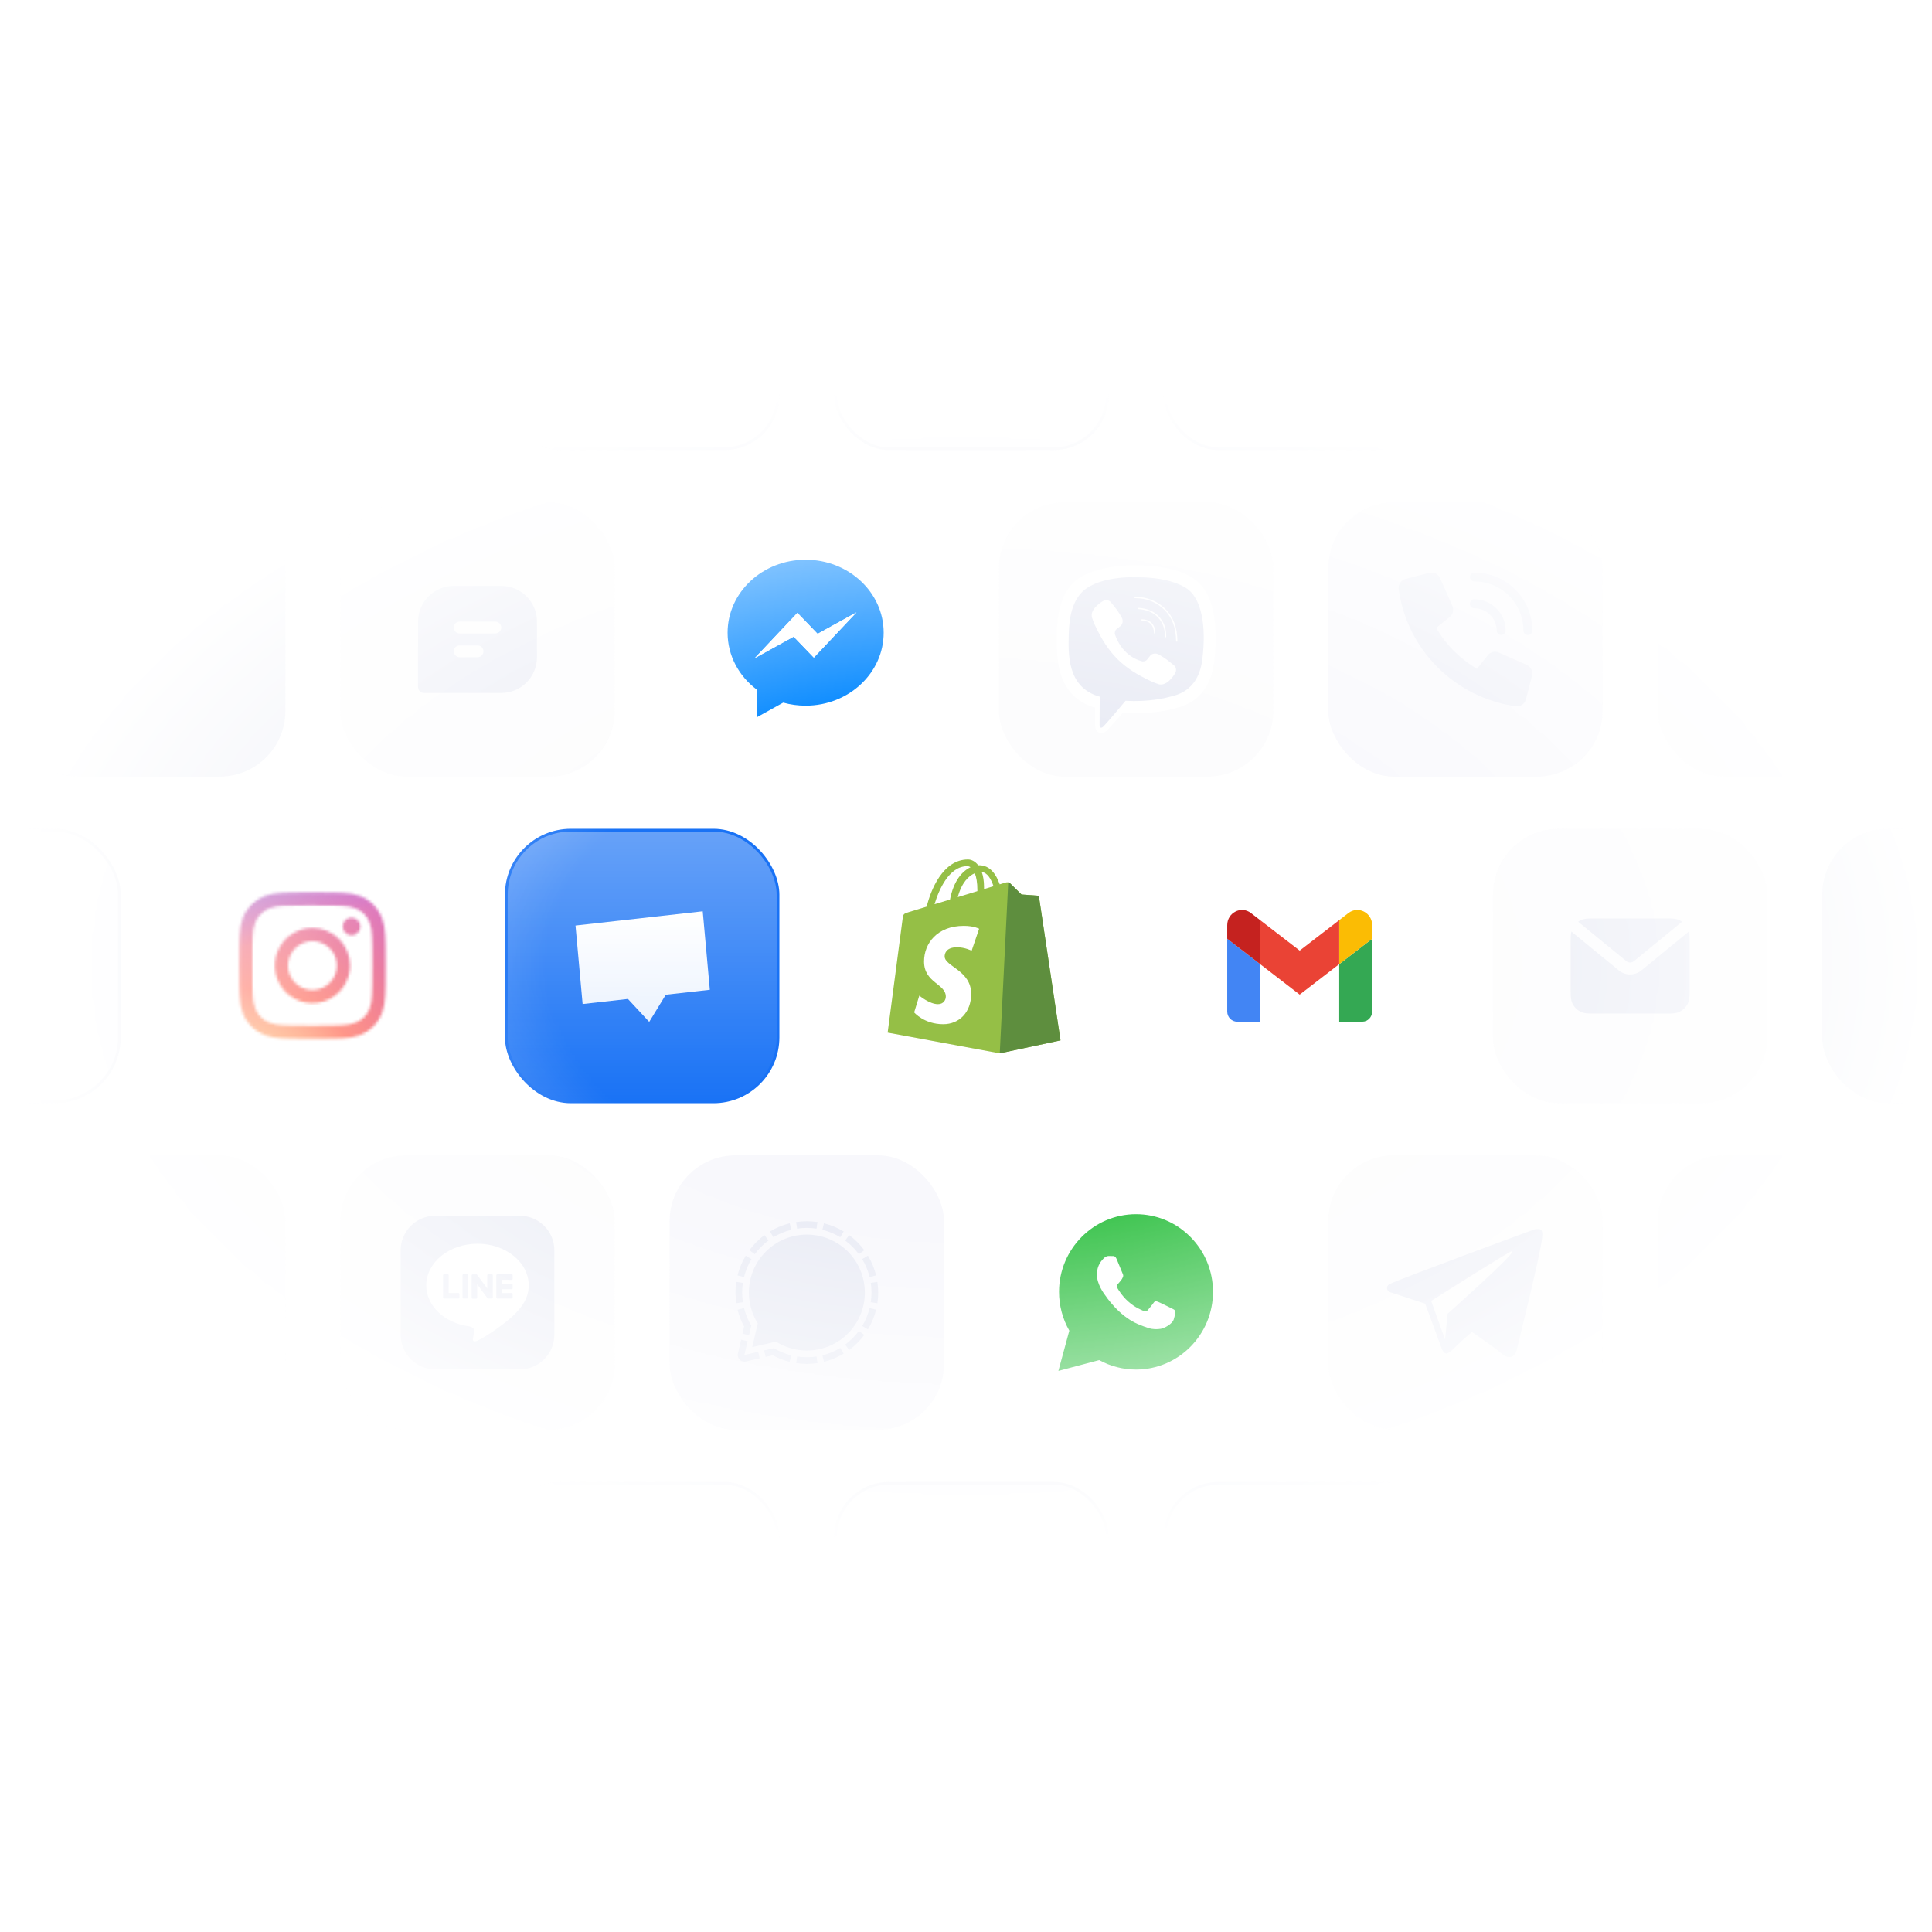 <svg width="704" height="704" viewBox="0 0 704 704" fill="none" xmlns="http://www.w3.org/2000/svg"><mask id="mask0_4_6" style="mask-type:alpha" maskUnits="userSpaceOnUse" x="0" y="0" width="704" height="704"><circle cx="352" cy="352" r="352" fill="url(#paint0_radial_4_6)"/></mask><g mask="url(#mask0_4_6)"><rect x="-55.5" y="64.5" width="99" height="99" rx="19.5" fill="#FCFCFD" stroke="#EAECF5"/><rect x="64.5" y="64.5" width="99" height="99" rx="19.5" fill="#FCFCFD" stroke="#EAECF5"/><rect x="184.5" y="64.5" width="99" height="99" rx="19.5" fill="#FCFCFD" stroke="#EAECF5"/><rect x="304.5" y="64.5" width="99" height="99" rx="19.5" fill="#FCFCFD" stroke="#EAECF5"/><rect x="424.5" y="64.5" width="99" height="99" rx="19.5" fill="#FCFCFD" stroke="#EAECF5"/><rect x="544.5" y="64.5" width="99" height="99" rx="19.5" fill="#FCFCFD" stroke="#EAECF5"/><rect x="664.5" y="64.5" width="99" height="99" rx="19.5" fill="#FCFCFD" stroke="#EAECF5"/><rect x="4.5" y="183.5" width="99" height="99" rx="23.5" fill="#EAECF5" stroke="#EAECF5"/><g filter="url(#filter0_d_4_6)"><rect x="124" y="183" width="100" height="100" rx="24" fill="#FCFCFD"/></g><path fill-rule="evenodd" clip-rule="evenodd" d="M152.333 226.5C152.333 219.32 158.154 213.5 165.333 213.5H182.667C189.846 213.5 195.667 219.32 195.667 226.5V239.5C195.667 246.68 189.846 252.5 182.667 252.5H154.5C153.303 252.5 152.333 251.53 152.333 250.333V226.5ZM167.5 226.5C166.303 226.5 165.333 227.47 165.333 228.667C165.333 229.863 166.303 230.833 167.5 230.833H180.5C181.697 230.833 182.667 229.863 182.667 228.667C182.667 227.47 181.697 226.5 180.5 226.5H167.5ZM167.5 235.167C166.303 235.167 165.333 236.137 165.333 237.333C165.333 238.53 166.303 239.5 167.5 239.5H174C175.197 239.5 176.167 238.53 176.167 237.333C176.167 236.137 175.197 235.167 174 235.167H167.5Z" fill="#EAECF5"/><g filter="url(#filter1_ddddd_4_6)"><rect x="244" y="183" width="100" height="100" rx="24" fill="white"/></g><path d="M293.564 203.955C277.859 203.955 265.127 215.861 265.127 230.546C265.127 238.901 269.248 246.355 275.691 251.23L275.691 261.407L285.396 256.025C287.982 256.749 290.724 257.138 293.564 257.138C309.268 257.138 322 245.232 322 230.546C322 215.86 309.268 203.955 293.564 203.955ZM296.558 239.614L289.203 231.973L275.04 239.807L290.569 223.327L297.924 230.969L312.088 223.136L296.558 239.614Z" fill="#0086FF"/><path d="M296.558 239.614L289.203 231.973L275.04 239.807L290.569 223.327L297.924 230.969L312.088 223.136L296.558 239.614Z" fill="white"/><g filter="url(#filter2_d_4_6)"><rect x="364" y="183" width="100" height="100" rx="24" fill="#FCFCFD"/></g><path d="M436.457 211.962C434.938 210.56 428.8 206.104 415.128 206.044C415.128 206.044 399.005 205.072 391.145 212.281C386.77 216.657 385.231 223.06 385.068 230.999C384.906 238.937 384.696 253.815 399.037 257.849H399.05L399.041 264.004C399.041 264.004 398.95 266.496 400.59 267.004C402.575 267.621 403.74 265.727 405.635 263.685C406.675 262.564 408.112 260.918 409.194 259.659C419.002 260.485 426.545 258.598 427.402 258.319C429.382 257.677 440.588 256.242 442.41 241.365C444.292 226.032 441.501 216.333 436.457 211.962Z" fill="white"/><path d="M433.263 215.058C431.979 213.891 426.436 210.409 414.871 210.358C414.871 210.358 401.176 209.458 394.528 215.48C390.828 219.133 389.581 224.566 389.445 231.196C389.308 237.825 388.6 250.49 400.726 253.859C400.726 253.859 400.679 263.262 400.673 264.088C400.673 264.666 400.765 265.062 401.095 265.143C401.333 265.201 401.689 265.078 401.991 264.776C403.93 262.829 410.138 255.34 410.138 255.34C418.467 255.884 425.094 254.239 425.807 254.006C427.487 253.466 436.576 252.685 438.114 240.261C439.704 227.453 437.53 218.711 433.263 215.058Z" fill="#EAECF5"/><path d="M420.756 230.653C420.606 227.62 419.066 226.028 416.135 225.875" stroke="white" stroke-width="0.481" stroke-linecap="round" stroke-linejoin="round"/><path d="M424.714 231.982C424.775 229.157 423.938 226.797 422.203 224.901C420.461 222.999 418.048 221.951 414.953 221.725" stroke="white" stroke-width="0.481" stroke-linecap="round" stroke-linejoin="round"/><path d="M428.79 233.569C428.752 228.667 427.288 224.806 424.395 221.987C421.503 219.167 417.906 217.742 413.604 217.712" stroke="white" stroke-width="0.481" stroke-linecap="round" stroke-linejoin="round"/><path d="M416.287 241.009C416.287 241.009 417.374 241.101 417.959 240.38L419.1 238.944C419.65 238.232 420.978 237.778 422.279 238.503C423.254 239.059 424.2 239.663 425.114 240.314C425.977 240.948 427.745 242.423 427.75 242.423C428.592 243.134 428.787 244.178 428.213 245.279C428.213 245.285 428.209 245.296 428.209 245.302C427.577 246.396 426.776 247.383 425.834 248.226C425.823 248.231 425.823 248.237 425.813 248.242C424.995 248.926 424.191 249.314 423.402 249.408C423.285 249.428 423.167 249.436 423.049 249.43C422.701 249.433 422.355 249.38 422.024 249.272L421.998 249.235C420.782 248.892 418.751 248.033 415.37 246.167C413.413 245.1 411.549 243.87 409.8 242.488C408.923 241.796 408.087 241.055 407.295 240.267L407.211 240.182L407.126 240.098L407.042 240.014C407.014 239.986 406.986 239.958 406.958 239.929C406.17 239.138 405.428 238.301 404.736 237.424C403.355 235.675 402.124 233.812 401.057 231.856C399.192 228.473 398.333 226.444 397.99 225.226L397.952 225.201C397.845 224.869 397.792 224.523 397.796 224.175C397.789 224.057 397.796 223.939 397.817 223.823C397.915 223.035 398.304 222.23 398.984 221.41C398.99 221.4 398.995 221.4 399.001 221.389C399.843 220.447 400.83 219.646 401.925 219.015C401.93 219.015 401.941 219.009 401.948 219.009C403.048 218.436 404.092 218.63 404.802 219.468C404.808 219.473 406.28 221.241 406.912 222.104C407.562 223.019 408.167 223.966 408.722 224.942C409.447 226.242 408.993 227.572 408.281 228.121L406.846 229.262C406.121 229.847 406.217 230.934 406.217 230.934C406.217 230.934 408.343 238.981 416.287 241.009Z" fill="white"/><g filter="url(#filter3_d_4_6)"><rect x="484" y="183" width="100" height="100" rx="24" fill="#F8F8FC"/></g><path d="M556.749 231.375C556.318 231.375 555.905 231.204 555.6 230.899C555.295 230.595 555.124 230.181 555.124 229.75C555.118 225.011 553.233 220.468 549.882 217.117C546.531 213.766 541.988 211.881 537.249 211.875C536.818 211.875 536.405 211.704 536.1 211.399C535.795 211.095 535.624 210.681 535.624 210.25C535.624 209.819 535.795 209.406 536.1 209.101C536.405 208.796 536.818 208.625 537.249 208.625C542.85 208.632 548.219 210.859 552.179 214.82C556.14 218.78 558.367 224.15 558.374 229.75C558.374 230.181 558.203 230.595 557.898 230.899C557.593 231.204 557.18 231.375 556.749 231.375Z" fill="#EAECF5"/><path d="M546.999 231.375C546.568 231.375 546.155 231.204 545.85 230.9C545.545 230.595 545.374 230.181 545.374 229.75C545.371 227.596 544.514 225.531 542.991 224.008C541.468 222.485 539.403 221.628 537.249 221.625C536.818 221.625 536.405 221.454 536.1 221.15C535.795 220.845 535.624 220.431 535.624 220C535.624 219.57 535.795 219.156 536.1 218.851C536.405 218.547 536.818 218.375 537.249 218.375C540.265 218.379 543.156 219.578 545.288 221.711C547.421 223.843 548.62 226.735 548.624 229.75C548.624 230.181 548.453 230.595 548.148 230.9C547.843 231.204 547.43 231.375 546.999 231.375Z" fill="#EAECF5"/><path d="M542.17 238.733L538.197 243.701C532.044 240.084 526.916 234.956 523.299 228.803L528.266 224.829C528.848 224.363 529.259 223.718 529.436 222.993C529.612 222.269 529.544 221.507 529.241 220.825L524.714 210.632C524.39 209.9 523.816 209.308 523.096 208.96C522.375 208.612 521.554 208.532 520.78 208.734L512.168 210.97C511.362 211.178 510.662 211.675 510.199 212.366C509.736 213.058 509.543 213.895 509.657 214.719C511.169 225.488 516.147 235.473 523.837 243.163C531.527 250.853 541.511 255.83 552.281 257.342C553.104 257.456 553.94 257.264 554.631 256.802C555.321 256.34 555.819 255.641 556.028 254.837L558.264 246.224C558.464 245.451 558.384 244.631 558.037 243.911C557.689 243.191 557.098 242.618 556.368 242.293L546.174 237.761C545.493 237.458 544.731 237.389 544.006 237.565C543.282 237.741 542.636 238.152 542.17 238.733V238.733Z" fill="#EAECF5"/><g filter="url(#filter4_d_4_6)"><rect x="604" y="183" width="100" height="100" rx="24" fill="#FCFCFD"/></g><rect x="-55.5" y="302.5" width="99" height="99" rx="23.5" fill="#FCFCFD" stroke="#EAECF5"/><g filter="url(#filter5_ddddd_4_6)"><rect x="64" y="302" width="100" height="100" rx="24" fill="white"/></g><mask id="mask1_4_6" style="mask-type:alpha" maskUnits="userSpaceOnUse" x="87" y="325" width="54" height="54"><path d="M113.843 325.143C106.593 325.143 105.684 325.174 102.836 325.303C100.621 325.347 98.43 325.766 96.356 326.543C94.582 327.229 92.971 328.277 91.626 329.621C90.281 330.965 89.232 332.575 88.546 334.348C87.767 336.422 87.347 338.613 87.305 340.828C87.177 343.674 87.144 344.585 87.144 351.842C87.144 359.1 87.177 359.998 87.306 362.845C87.351 365.058 87.77 367.249 88.546 369.322C89.231 371.095 90.279 372.704 91.623 374.049C92.966 375.393 94.575 376.442 96.348 377.129C98.423 377.904 100.614 378.323 102.829 378.368C105.677 378.497 106.586 378.53 113.835 378.53C121.084 378.53 121.993 378.497 124.841 378.368C127.056 378.323 129.248 377.904 131.323 377.129C133.096 376.441 134.706 375.392 136.05 374.048C137.395 372.703 138.444 371.093 139.13 369.321C139.903 367.245 140.323 365.055 140.372 362.841C140.499 359.995 140.532 359.088 140.532 351.839C140.532 344.59 140.499 343.679 140.372 340.833C140.323 338.619 139.903 336.43 139.13 334.355C138.445 332.582 137.396 330.972 136.051 329.627C134.706 328.283 133.095 327.234 131.322 326.549C129.246 325.772 127.053 325.353 124.837 325.308C121.989 325.179 121.082 325.148 113.83 325.148L113.843 325.143ZM111.448 329.961H113.843C120.972 329.961 121.817 329.985 124.631 330.115C126.323 330.135 128 330.446 129.588 331.034C130.739 331.478 131.784 332.158 132.657 333.03C133.529 333.903 134.209 334.948 134.653 336.098C135.242 337.685 135.553 339.361 135.573 341.053C135.7 343.867 135.73 344.712 135.73 351.835C135.73 358.959 135.7 359.804 135.573 362.617C135.553 364.309 135.242 365.985 134.653 367.572C134.209 368.722 133.528 369.767 132.656 370.639C131.784 371.511 130.739 372.191 129.588 372.635C128 373.224 126.324 373.535 124.631 373.554C121.817 373.682 120.972 373.709 113.843 373.709C106.715 373.709 105.869 373.682 103.056 373.554C101.363 373.534 99.686 373.222 98.099 372.634C96.948 372.19 95.902 371.51 95.029 370.638C94.157 369.766 93.476 368.721 93.031 367.57C92.442 365.984 92.131 364.308 92.112 362.616C91.983 359.802 91.957 358.957 91.957 351.828C91.957 344.7 91.983 343.86 92.112 341.046C92.132 339.354 92.443 337.678 93.031 336.092C93.475 334.94 94.156 333.894 95.028 333.022C95.901 332.149 96.947 331.469 98.099 331.025C99.686 330.435 101.363 330.123 103.056 330.104C105.518 329.992 106.474 329.96 111.448 329.954V329.961ZM128.093 334.393C127.459 334.393 126.84 334.581 126.313 334.933C125.786 335.285 125.375 335.785 125.133 336.37C124.89 336.956 124.827 337.6 124.951 338.221C125.074 338.843 125.38 339.413 125.828 339.861C126.276 340.309 126.847 340.614 127.469 340.737C128.091 340.861 128.735 340.797 129.321 340.554C129.906 340.312 130.406 339.901 130.758 339.374C131.11 338.847 131.298 338.228 131.298 337.594C131.298 337.174 131.215 336.757 131.054 336.369C130.893 335.98 130.656 335.627 130.359 335.33C130.061 335.033 129.708 334.797 129.319 334.636C128.931 334.475 128.514 334.393 128.093 334.393V334.393ZM113.843 338.126C111.131 338.124 108.478 338.926 106.222 340.431C103.965 341.936 102.206 344.076 101.167 346.58C100.127 349.084 99.855 351.841 100.383 354.5C100.911 357.16 102.216 359.603 104.134 361.52C106.051 363.438 108.495 364.745 111.155 365.274C113.815 365.804 116.573 365.532 119.079 364.495C121.586 363.458 123.728 361.701 125.235 359.446C126.742 357.192 127.546 354.541 127.546 351.83C127.545 348.197 126.102 344.713 123.532 342.143C120.963 339.574 117.478 338.129 113.843 338.126V338.126ZM113.843 342.945C115.604 342.945 117.326 343.467 118.79 344.446C120.254 345.424 121.394 346.815 122.067 348.441C122.741 350.068 122.916 351.857 122.571 353.584C122.227 355.31 121.377 356.895 120.131 358.139C118.885 359.382 117.298 360.229 115.57 360.57C113.843 360.912 112.052 360.734 110.426 360.059C108.8 359.384 107.411 358.241 106.434 356.776C105.457 355.312 104.937 353.59 104.94 351.83C104.94 350.662 105.17 349.505 105.618 348.426C106.066 347.346 106.722 346.366 107.548 345.54C108.375 344.714 109.357 344.059 110.437 343.612C111.517 343.165 112.674 342.936 113.843 342.936V342.945Z" fill="white"/></mask><g mask="url(#mask1_4_6)"><path d="M114.084 302.142C93.237 302.142 87.138 302.163 85.953 302.261C82.538 302.398 79.187 303.241 76.114 304.736C73.964 305.781 72.021 307.204 70.376 308.938C67.194 312.261 65.165 316.52 64.591 321.084C64.253 323.422 64.155 323.897 64.134 335.827C64.134 339.805 64.134 345.039 64.134 352.058C64.134 372.893 64.158 378.988 64.258 380.17C64.399 383.513 65.207 386.793 66.635 389.819C67.969 392.551 69.878 394.961 72.232 396.884C74.585 398.807 77.328 400.198 80.27 400.96C82.648 401.526 85.077 401.845 87.52 401.911C88.757 401.965 101.362 402.003 113.974 402.003C126.586 402.003 139.199 401.989 140.404 401.927C142.937 401.879 145.456 401.549 147.916 400.943C150.864 400.187 153.612 398.796 155.967 396.868C158.322 394.939 160.228 392.52 161.551 389.779C162.957 386.813 163.757 383.596 163.905 380.317C163.971 379.456 164 365.736 164 352.035C164 338.333 163.969 324.637 163.902 323.776C163.759 320.46 162.942 317.209 161.501 314.219C160.447 312.02 158.996 310.035 157.221 308.363C153.888 305.19 149.628 303.167 145.063 302.591C142.73 302.254 142.266 302.154 130.32 302.133L114.084 302.142Z" fill="url(#paint1_radial_4_6)"/><path d="M114.084 302.142C93.237 302.142 87.138 302.163 85.953 302.261C82.538 302.398 79.187 303.241 76.114 304.736C73.964 305.781 72.021 307.204 70.376 308.938C67.194 312.261 65.165 316.52 64.591 321.084C64.253 323.422 64.155 323.897 64.134 335.827C64.134 339.805 64.134 345.039 64.134 352.058C64.134 372.893 64.158 378.988 64.258 380.17C64.399 383.513 65.207 386.793 66.635 389.819C67.969 392.551 69.878 394.961 72.232 396.884C74.585 398.807 77.328 400.198 80.27 400.96C82.648 401.526 85.077 401.845 87.52 401.911C88.757 401.965 101.362 402.003 113.974 402.003C126.586 402.003 139.199 401.989 140.404 401.927C142.937 401.879 145.456 401.549 147.916 400.943C150.864 400.187 153.612 398.796 155.967 396.868C158.322 394.939 160.228 392.52 161.551 389.779C162.957 386.813 163.757 383.596 163.905 380.317C163.971 379.456 164 365.736 164 352.035C164 338.333 163.969 324.637 163.902 323.776C163.759 320.46 162.942 317.209 161.501 314.219C160.447 312.02 158.996 310.035 157.221 308.363C153.888 305.19 149.628 303.167 145.063 302.591C142.73 302.254 142.266 302.154 130.32 302.133L114.084 302.142Z" fill="url(#paint2_radial_4_6)"/></g><rect x="184.5" y="302.5" width="99" height="99" rx="23.5" fill="#1972F5"/><rect x="184.5" y="302.5" width="99" height="99" rx="23.5" fill="url(#paint3_linear_4_6)" fill-opacity="0.34"/><rect x="184.5" y="302.5" width="99" height="99" rx="23.5" stroke="#1972F5"/><path fill-rule="evenodd" clip-rule="evenodd" d="M228.813 364.005L212.299 365.854L209.71 337.259L256.068 332.069L258.657 360.664L242.614 362.46L236.568 372.358L228.813 364.005Z" fill="url(#paint4_linear_4_6)"/><g filter="url(#filter6_ddddd_4_6)"><rect x="304" y="302" width="100" height="100" rx="24" fill="white"/></g><path d="M378.616 326.942C378.566 326.587 378.251 326.391 377.99 326.369C377.73 326.348 372.224 325.945 372.224 325.945C372.224 325.945 368.401 322.202 367.981 321.788C367.561 321.374 366.741 321.5 366.423 321.592C366.376 321.606 365.587 321.846 364.283 322.244C363.006 318.619 360.751 315.289 356.786 315.289C356.676 315.289 356.564 315.293 356.451 315.299C355.323 313.828 353.926 313.189 352.719 313.189C343.481 313.189 339.068 324.577 337.684 330.364C334.094 331.461 331.544 332.241 331.219 332.342C329.215 332.962 329.152 333.024 328.888 334.886C328.69 336.295 323.448 376.276 323.448 376.276L364.3 383.824L386.435 379.102C386.435 379.102 378.664 327.297 378.616 326.942ZM362.025 322.932L358.568 323.987C358.569 323.747 358.571 323.511 358.571 323.252C358.571 321 358.254 319.186 357.745 317.748C359.788 318.001 361.149 320.294 362.025 322.932ZM355.21 318.195C355.778 319.599 356.148 321.613 356.148 324.332C356.148 324.471 356.146 324.598 356.145 324.726C353.897 325.413 351.454 326.159 349.006 326.907C350.381 321.675 352.957 319.148 355.21 318.195ZM352.465 315.633C352.864 315.633 353.266 315.766 353.65 316.027C350.69 317.401 347.516 320.861 346.176 327.771L340.533 329.494C342.103 324.224 345.83 315.633 352.465 315.633Z" fill="#95BF46"/><path d="M377.99 326.369C377.73 326.348 372.224 325.945 372.224 325.945C372.224 325.945 368.401 322.202 367.981 321.788C367.824 321.634 367.612 321.555 367.391 321.521L364.302 383.824L386.435 379.102C386.435 379.102 378.664 327.297 378.616 326.942C378.566 326.587 378.251 326.391 377.99 326.369Z" fill="#5E8E3E"/><path d="M356.786 338.43L354.056 346.436C354.056 346.436 351.665 345.177 348.734 345.177C344.436 345.177 344.22 347.837 344.22 348.507C344.22 352.163 353.886 353.564 353.886 362.129C353.886 368.868 349.552 373.207 343.708 373.207C336.696 373.207 333.109 368.903 333.109 368.903L334.987 362.785C334.987 362.785 338.673 365.906 341.784 365.906C343.816 365.906 344.643 364.328 344.643 363.175C344.643 358.405 336.713 358.193 336.713 350.355C336.713 343.759 341.515 337.375 351.206 337.375C354.941 337.375 356.786 338.43 356.786 338.43Z" fill="white"/><g filter="url(#filter7_ddddd_4_6)"><rect x="424" y="302" width="100" height="100" rx="24" fill="white"/></g><path d="M450.786 372.288H459.188V351.324L447.185 342.075V368.589C447.185 370.636 448.799 372.288 450.786 372.288Z" fill="#4285F4"/><path d="M487.996 372.288H496.399C498.392 372.288 500 370.629 500 368.589V342.075L487.996 351.324" fill="#34A853"/><path d="M487.996 335.292V351.323L500 342.074V337.142C500 332.567 494.917 329.959 491.357 332.702" fill="#FBBC04"/><path d="M459.187 351.322V335.291L473.591 346.39L487.995 335.291V351.322L473.591 362.421" fill="#EA4335"/><path d="M447.185 337.142V342.074L459.188 351.323V335.292L455.827 332.702C452.262 329.959 447.185 332.567 447.185 337.142Z" fill="#C5221F"/><g filter="url(#filter8_d_4_6)"><rect x="544" y="302" width="100" height="100" rx="24" fill="#FCFCFD"/></g><path d="M572.594 339.452C572.492 339.879 572.435 340.311 572.4 340.744C572.333 341.556 572.333 342.541 572.333 343.683V360.317C572.333 361.459 572.333 362.444 572.4 363.256C572.47 364.113 572.624 364.965 573.042 365.784C573.665 367.007 574.659 368.002 575.882 368.625C576.702 369.043 577.554 369.197 578.411 369.267C579.222 369.333 580.207 369.333 581.349 369.333H606.65C607.792 369.333 608.778 369.333 609.589 369.267C610.446 369.197 611.298 369.043 612.118 368.625C613.341 368.002 614.335 367.007 614.958 365.784C615.376 364.965 615.53 364.113 615.6 363.256C615.667 362.444 615.667 361.459 615.667 360.317V343.683C615.667 342.541 615.667 341.556 615.6 340.744C615.565 340.311 615.508 339.879 615.406 339.452L598.116 353.599C595.722 355.558 592.278 355.558 589.884 353.599L572.594 339.452Z" fill="#EAECF5"/><path d="M612.938 335.873C612.678 335.688 612.404 335.521 612.118 335.375C611.298 334.957 610.446 334.803 609.589 334.733C608.778 334.667 607.792 334.667 606.65 334.667H581.35C580.208 334.667 579.222 334.667 578.411 334.733C577.554 334.803 576.702 334.957 575.882 335.375C575.596 335.521 575.322 335.688 575.062 335.873L592.628 350.245C593.426 350.898 594.574 350.898 595.372 350.245L612.938 335.873Z" fill="#EAECF5"/><rect x="664.5" y="302.5" width="99" height="99" rx="23.5" fill="#EAECF5" stroke="#EAECF5"/><g filter="url(#filter9_d_4_6)"><rect x="4" y="421" width="100" height="100" rx="24" fill="#FCFCFD"/></g><g filter="url(#filter10_d_4_6)"><rect x="124" y="421" width="100" height="100" rx="24" fill="#FCFCFD"/></g><g clip-path="url(#clip0_4_6)"><path d="M189.375 443H158.624C151.652 443 146 448.652 146 455.624V486.375C146 493.348 151.652 499 158.624 499H189.375C196.348 499 202 493.348 202 486.375V455.624C202 448.652 196.348 443 189.375 443Z" fill="#EAECF5"/><path d="M192.665 468.361C192.665 460.006 184.29 453.209 173.995 453.209C163.699 453.209 155.324 460.006 155.324 468.361C155.324 475.851 161.974 482.125 170.937 483.309C171.546 483.441 172.374 483.71 172.582 484.23C172.771 484.702 172.707 485.443 172.644 485.919C172.644 485.919 172.425 487.236 172.378 487.516C172.295 487.989 172.001 489.363 173.995 488.524C175.988 487.686 184.747 482.193 188.663 477.683C191.369 474.717 192.665 471.7 192.665 468.361Z" fill="white"/><path d="M186.453 473.186H181.203C181.11 473.186 181.021 473.149 180.956 473.083C180.89 473.018 180.853 472.929 180.853 472.836V464.69C180.853 464.597 180.89 464.508 180.956 464.442C181.021 464.376 181.11 464.34 181.203 464.34H186.453C186.546 464.34 186.635 464.376 186.701 464.442C186.766 464.508 186.803 464.597 186.803 464.69V466.014C186.803 466.107 186.766 466.196 186.701 466.262C186.635 466.327 186.546 466.364 186.453 466.364H182.888V467.738H186.453C186.546 467.738 186.635 467.775 186.701 467.841C186.766 467.906 186.803 467.995 186.803 468.088V469.425C186.803 469.518 186.766 469.607 186.701 469.673C186.635 469.738 186.546 469.775 186.453 469.775H182.888V471.151H186.453C186.546 471.151 186.635 471.187 186.701 471.253C186.766 471.319 186.803 471.408 186.803 471.501V472.824C186.805 472.871 186.797 472.917 186.78 472.961C186.763 473.005 186.738 473.045 186.705 473.079C186.672 473.113 186.633 473.14 186.59 473.158C186.547 473.176 186.5 473.186 186.453 473.186Z" fill="#EAECF5"/><path d="M167.051 473.186C167.144 473.186 167.233 473.149 167.298 473.083C167.364 473.017 167.401 472.928 167.401 472.836V471.513C167.401 471.42 167.364 471.331 167.298 471.265C167.233 471.2 167.144 471.163 167.051 471.163H163.486V464.688C163.486 464.595 163.449 464.506 163.384 464.44C163.318 464.375 163.229 464.338 163.136 464.338H161.806C161.713 464.338 161.624 464.375 161.559 464.44C161.493 464.506 161.456 464.595 161.456 464.688V472.83C161.456 472.923 161.493 473.012 161.559 473.078C161.624 473.144 161.713 473.18 161.806 473.18H167.056L167.051 473.186Z" fill="#EAECF5"/><path d="M170.208 464.324H168.885C168.688 464.324 168.528 464.484 168.528 464.681V472.829C168.528 473.026 168.688 473.186 168.885 473.186H170.208C170.405 473.186 170.565 473.026 170.565 472.829V464.681C170.565 464.484 170.405 464.324 170.208 464.324Z" fill="#EAECF5"/><path d="M179.222 464.324H177.899C177.806 464.324 177.717 464.361 177.652 464.426C177.586 464.492 177.549 464.581 177.549 464.674V469.514L173.821 464.479C173.813 464.466 173.803 464.454 173.792 464.443L173.771 464.422L173.751 464.406H173.741L173.722 464.392H173.711L173.692 464.381H173.68H173.66H173.648H173.627H173.613H173.592H173.578H173.559H172.21C172.117 464.381 172.028 464.418 171.962 464.484C171.897 464.55 171.86 464.639 171.86 464.731V472.879C171.86 472.972 171.897 473.061 171.962 473.127C172.028 473.193 172.117 473.229 172.21 473.229H173.534C173.627 473.229 173.716 473.193 173.782 473.127C173.848 473.061 173.884 472.972 173.884 472.879V467.992L177.617 473.032C177.642 473.067 177.673 473.098 177.708 473.123L177.729 473.137H177.74L177.757 473.145H177.775H177.787H177.811C177.842 473.153 177.874 473.157 177.906 473.158H179.222C179.315 473.158 179.404 473.121 179.469 473.055C179.535 472.99 179.572 472.901 179.572 472.808V464.681C179.573 464.634 179.565 464.588 179.547 464.545C179.53 464.501 179.505 464.462 179.472 464.429C179.439 464.395 179.4 464.369 179.358 464.351C179.315 464.333 179.269 464.324 179.222 464.324Z" fill="#EAECF5"/></g><g filter="url(#filter11_d_4_6)"><rect x="244" y="421" width="100" height="100" rx="24" fill="#F8F8FC"/></g><path d="M287.758 445.759L288.342 448.123C286.042 448.691 283.84 449.603 281.812 450.826L280.563 448.736C282.796 447.384 285.222 446.38 287.758 445.759V445.759ZM300.242 445.759L299.658 448.123C301.958 448.691 304.16 449.603 306.188 450.826L307.452 448.736C305.213 447.385 302.782 446.381 300.242 445.759V445.759ZM271.736 457.556C270.385 459.792 269.381 462.221 268.759 464.758L271.123 465.342C271.691 463.042 272.603 460.84 273.826 458.812L271.736 457.556ZM270.436 471C270.436 469.818 270.525 468.638 270.702 467.469L268.294 467.1C267.902 469.683 267.902 472.31 268.294 474.893L270.702 474.531C270.525 473.362 270.436 472.182 270.436 471V471ZM307.437 493.257L306.188 491.174C304.163 492.399 301.964 493.31 299.666 493.877L300.249 496.241C302.782 495.614 305.205 494.608 307.437 493.257ZM317.564 471C317.564 472.182 317.475 473.362 317.298 474.531L319.706 474.893C320.098 472.31 320.098 469.683 319.706 467.1L317.298 467.469C317.475 468.638 317.564 469.818 317.564 471V471ZM319.241 477.235L316.877 476.651C316.31 478.954 315.399 481.158 314.174 483.188L316.264 484.444C317.616 482.206 318.62 479.775 319.241 477.235V477.235ZM297.531 494.298C295.19 494.653 292.81 494.653 290.469 494.298L290.107 496.706C292.688 497.098 295.312 497.098 297.893 496.706L297.531 494.298ZM312.97 484.976C311.566 486.88 309.882 488.561 307.976 489.962L309.424 491.927C311.523 490.382 313.381 488.532 314.934 486.439L312.97 484.976ZM307.976 452.03C309.882 453.434 311.566 455.118 312.97 457.024L314.934 455.561C313.386 453.466 311.534 451.614 309.439 450.066L307.976 452.03ZM275.03 457.024C276.434 455.118 278.118 453.434 280.024 452.03L278.561 450.066C276.466 451.614 274.614 453.466 273.066 455.561L275.03 457.024ZM316.264 457.556L314.174 458.812C315.398 460.837 316.31 463.036 316.877 465.334L319.241 464.751C318.619 462.216 317.615 459.79 316.264 457.556V457.556ZM290.469 447.702C292.81 447.347 295.19 447.347 297.531 447.702L297.893 445.294C295.312 444.902 292.688 444.902 290.107 445.294L290.469 447.702ZM276.279 492.577L271.248 493.744L272.423 488.714L270.052 488.16L268.877 493.19C268.804 493.502 268.792 493.825 268.844 494.142C268.896 494.458 269.009 494.761 269.178 495.033C269.347 495.306 269.567 495.542 269.828 495.729C270.088 495.916 270.382 496.05 270.694 496.123C271.059 496.204 271.438 496.204 271.802 496.123L276.833 494.963L276.279 492.577ZM270.554 485.988L272.933 486.535L273.745 483.048C272.559 481.058 271.675 478.902 271.123 476.651L268.759 477.235C269.291 479.389 270.095 481.467 271.152 483.417L270.554 485.988ZM281.93 491.262L278.443 492.075L278.997 494.453L281.56 493.855C283.51 494.916 285.588 495.72 287.743 496.248L288.327 493.885C286.083 493.325 283.935 492.437 281.952 491.247L281.93 491.262ZM294 449.874C282.329 449.881 272.881 459.344 272.881 471.007C272.887 474.98 274.011 478.871 276.124 482.235L274.092 490.908L282.757 488.876C292.633 495.089 305.679 492.127 311.891 482.258C318.103 472.389 315.149 459.344 305.28 453.124C301.901 450.999 297.991 449.872 294 449.874" fill="#EAECF5"/><g filter="url(#filter12_ddddd_4_6)"><rect x="364" y="421" width="100" height="100" rx="24" fill="white"/></g><path d="M385.666 499.546L389.645 484.883C387.19 480.592 385.899 475.724 385.901 470.737C385.907 455.135 398.49 442.442 413.95 442.442C421.454 442.445 428.497 445.392 433.792 450.741C439.088 456.089 442.003 463.198 442 470.759C441.994 486.361 429.41 499.055 413.951 499.055L413.951 499.055L413.939 499.055C409.245 499.053 404.632 497.865 400.535 495.611L385.666 499.546Z" fill="#3AC34C"/><path fill-rule="evenodd" clip-rule="evenodd" d="M406.94 458.908C406.371 457.529 405.793 457.715 405.363 457.694C404.955 457.673 404.487 457.669 404.02 457.669C403.553 457.669 402.793 457.846 402.151 458.554C401.509 459.261 399.698 460.972 399.698 464.452C399.698 467.932 402.209 471.294 402.56 471.766C402.91 472.238 407.502 479.379 414.532 482.442C416.205 483.17 417.51 483.605 418.528 483.931C420.207 484.469 421.735 484.393 422.942 484.211C424.289 484.008 427.089 482.501 427.673 480.849C428.257 479.198 428.257 477.782 428.082 477.487C427.907 477.192 427.439 477.015 426.739 476.661C426.038 476.307 422.592 474.597 421.949 474.361C421.307 474.125 420.84 474.007 420.373 474.715C419.905 475.423 418.562 477.015 418.153 477.487C417.745 477.959 417.336 478.018 416.635 477.664C415.934 477.31 413.676 476.564 410.999 474.155C408.915 472.28 407.509 469.965 407.1 469.257C406.691 468.549 407.056 468.166 407.407 467.814C407.722 467.497 408.108 466.988 408.458 466.575C408.809 466.162 408.926 465.867 409.159 465.396C409.393 464.924 409.276 464.511 409.101 464.157C408.926 463.803 407.524 460.323 406.94 458.908Z" fill="white"/><g filter="url(#filter13_d_4_6)"><rect x="484" y="421" width="100" height="100" rx="24" fill="#FCFCFD"/></g><path d="M561.889 448.819C561.844 448.61 561.744 448.417 561.599 448.259C561.455 448.102 561.271 447.985 561.066 447.922C560.323 447.775 559.554 447.829 558.839 448.08C558.839 448.08 509.449 466.24 506.411 467.88C505.707 468.26 505.597 468.552 505.496 468.842C505.004 470.247 506.532 470.867 506.532 470.867L519.314 475.033L525.416 491.621C525.416 491.621 526.086 493.229 527.026 493.229C527.427 493.229 528.335 492.807 529.633 491.506C532.388 488.751 535.032 486.468 536.353 485.354C540.748 488.39 545.478 491.745 547.52 493.501C547.861 493.832 548.266 494.091 548.71 494.263C549.154 494.434 549.628 494.515 550.104 494.499C552.042 494.426 552.582 492.299 552.582 492.299C552.582 492.299 561.62 455.924 561.921 451.052C561.951 450.574 561.991 450.27 561.996 449.944C562.012 449.566 561.976 449.188 561.889 448.819ZM521.484 474.032C527.87 470.002 549.368 456.463 550.737 455.96C550.983 455.889 551.154 455.97 551.106 456.135C550.499 458.27 527.698 478.544 527.614 478.612C527.561 478.661 527.519 478.721 527.491 478.788C527.463 478.854 527.449 478.926 527.45 478.999L526.563 488.11L521.484 474.032Z" fill="#EAECF5"/><g filter="url(#filter14_d_4_6)"><rect x="604" y="421" width="100" height="100" rx="24" fill="#FCFCFD"/></g><rect x="-55.5" y="540.5" width="99" height="99" rx="19.5" fill="#FCFCFD" stroke="#EAECF5"/><rect x="64.5" y="540.5" width="99" height="99" rx="19.5" fill="#FCFCFD" stroke="#EAECF5"/><rect x="184.5" y="540.5" width="99" height="99" rx="19.5" fill="#FCFCFD" stroke="#EAECF5"/><rect x="304.5" y="540.5" width="99" height="99" rx="19.5" fill="#FCFCFD" stroke="#EAECF5"/><rect x="424.5" y="540.5" width="99" height="99" rx="19.5" fill="#FCFCFD" stroke="#EAECF5"/><rect x="544.5" y="540.5" width="99" height="99" rx="19.5" fill="#FCFCFD" stroke="#EAECF5"/><rect x="664.5" y="540.5" width="99" height="99" rx="19.5" fill="#FCFCFD" stroke="#EAECF5"/></g><defs><filter id="filter0_d_4_6" x="123" y="182" width="102" height="102" filterUnits="userSpaceOnUse" color-interpolation-filters="sRGB"><feFlood flood-opacity="0" result="BackgroundImageFix"/><feColorMatrix in="SourceAlpha" type="matrix" values="0 0 0 0 0 0 0 0 0 0 0 0 0 0 0 0 0 0 127 0" result="hardAlpha"/><feMorphology radius="1" operator="dilate" in="SourceAlpha" result="effect1_dropShadow_4_6"/><feOffset/><feComposite in2="hardAlpha" operator="out"/><feColorMatrix type="matrix" values="0 0 0 0 0.863 0 0 0 0 0.875 0 0 0 0 0.918 0 0 0 0.25 0"/><feBlend mode="normal" in2="BackgroundImageFix" result="effect1_dropShadow_4_6"/><feBlend mode="normal" in="SourceGraphic" in2="effect1_dropShadow_4_6" result="shape"/></filter><filter id="filter1_ddddd_4_6" x="231" y="181" width="118" height="132" filterUnits="userSpaceOnUse" color-interpolation-filters="sRGB"><feFlood flood-opacity="0" result="BackgroundImageFix"/><feColorMatrix in="SourceAlpha" type="matrix" values="0 0 0 0 0 0 0 0 0 0 0 0 0 0 0 0 0 0 127 0" result="hardAlpha"/><feOffset dy="1"/><feGaussianBlur stdDeviation="1.5"/><feColorMatrix type="matrix" values="0 0 0 0 0.443 0 0 0 0 0.455 0 0 0 0 0.498 0 0 0 0.1 0"/><feBlend mode="normal" in2="BackgroundImageFix" result="effect1_dropShadow_4_6"/><feColorMatrix in="SourceAlpha" type="matrix" values="0 0 0 0 0 0 0 0 0 0 0 0 0 0 0 0 0 0 127 0" result="hardAlpha"/><feOffset dx="-1" dy="5"/><feGaussianBlur stdDeviation="2.5"/><feColorMatrix type="matrix" values="0 0 0 0 0.443 0 0 0 0 0.455 0 0 0 0 0.498 0 0 0 0.09 0"/><feBlend mode="normal" in2="effect1_dropShadow_4_6" result="effect2_dropShadow_4_6"/><feColorMatrix in="SourceAlpha" type="matrix" values="0 0 0 0 0 0 0 0 0 0 0 0 0 0 0 0 0 0 127 0" result="hardAlpha"/><feOffset dx="-2" dy="12"/><feGaussianBlur stdDeviation="3.5"/><feColorMatrix type="matrix" values="0 0 0 0 0.443 0 0 0 0 0.455 0 0 0 0 0.498 0 0 0 0.05 0"/><feBlend mode="normal" in2="effect2_dropShadow_4_6" result="effect3_dropShadow_4_6"/><feColorMatrix in="SourceAlpha" type="matrix" values="0 0 0 0 0 0 0 0 0 0 0 0 0 0 0 0 0 0 127 0" result="hardAlpha"/><feOffset dx="-4" dy="21"/><feGaussianBlur stdDeviation="4.5"/><feColorMatrix type="matrix" values="0 0 0 0 0.443 0 0 0 0 0.455 0 0 0 0 0.498 0 0 0 0.01 0"/><feBlend mode="normal" in2="effect3_dropShadow_4_6" result="effect4_dropShadow_4_6"/><feColorMatrix in="SourceAlpha" type="matrix" values="0 0 0 0 0 0 0 0 0 0 0 0 0 0 0 0 0 0 127 0" result="hardAlpha"/><feMorphology radius="1" operator="dilate" in="SourceAlpha" result="effect5_dropShadow_4_6"/><feOffset/><feComposite in2="hardAlpha" operator="out"/><feColorMatrix type="matrix" values="0 0 0 0 0.863 0 0 0 0 0.875 0 0 0 0 0.918 0 0 0 0.25 0"/><feBlend mode="normal" in2="effect4_dropShadow_4_6" result="effect5_dropShadow_4_6"/><feBlend mode="normal" in="SourceGraphic" in2="effect5_dropShadow_4_6" result="shape"/></filter><filter id="filter2_d_4_6" x="363" y="182" width="102" height="102" filterUnits="userSpaceOnUse" color-interpolation-filters="sRGB"><feFlood flood-opacity="0" result="BackgroundImageFix"/><feColorMatrix in="SourceAlpha" type="matrix" values="0 0 0 0 0 0 0 0 0 0 0 0 0 0 0 0 0 0 127 0" result="hardAlpha"/><feMorphology radius="1" operator="dilate" in="SourceAlpha" result="effect1_dropShadow_4_6"/><feOffset/><feComposite in2="hardAlpha" operator="out"/><feColorMatrix type="matrix" values="0 0 0 0 0.863 0 0 0 0 0.875 0 0 0 0 0.918 0 0 0 0.25 0"/><feBlend mode="normal" in2="BackgroundImageFix" result="effect1_dropShadow_4_6"/><feBlend mode="normal" in="SourceGraphic" in2="effect1_dropShadow_4_6" result="shape"/></filter><filter id="filter3_d_4_6" x="483" y="182" width="102" height="102" filterUnits="userSpaceOnUse" color-interpolation-filters="sRGB"><feFlood flood-opacity="0" result="BackgroundImageFix"/><feColorMatrix in="SourceAlpha" type="matrix" values="0 0 0 0 0 0 0 0 0 0 0 0 0 0 0 0 0 0 127 0" result="hardAlpha"/><feMorphology radius="1" operator="dilate" in="SourceAlpha" result="effect1_dropShadow_4_6"/><feOffset/><feComposite in2="hardAlpha" operator="out"/><feColorMatrix type="matrix" values="0 0 0 0 0.863 0 0 0 0 0.875 0 0 0 0 0.918 0 0 0 0.5 0"/><feBlend mode="normal" in2="BackgroundImageFix" result="effect1_dropShadow_4_6"/><feBlend mode="normal" in="SourceGraphic" in2="effect1_dropShadow_4_6" result="shape"/></filter><filter id="filter4_d_4_6" x="603" y="182" width="102" height="102" filterUnits="userSpaceOnUse" color-interpolation-filters="sRGB"><feFlood flood-opacity="0" result="BackgroundImageFix"/><feColorMatrix in="SourceAlpha" type="matrix" values="0 0 0 0 0 0 0 0 0 0 0 0 0 0 0 0 0 0 127 0" result="hardAlpha"/><feMorphology radius="1" operator="dilate" in="SourceAlpha" result="effect1_dropShadow_4_6"/><feOffset/><feComposite in2="hardAlpha" operator="out"/><feColorMatrix type="matrix" values="0 0 0 0 0.863 0 0 0 0 0.875 0 0 0 0 0.918 0 0 0 0.25 0"/><feBlend mode="normal" in2="BackgroundImageFix" result="effect1_dropShadow_4_6"/><feBlend mode="normal" in="SourceGraphic" in2="effect1_dropShadow_4_6" result="shape"/></filter><filter id="filter5_ddddd_4_6" x="51" y="300" width="118" height="132" filterUnits="userSpaceOnUse" color-interpolation-filters="sRGB"><feFlood flood-opacity="0" result="BackgroundImageFix"/><feColorMatrix in="SourceAlpha" type="matrix" values="0 0 0 0 0 0 0 0 0 0 0 0 0 0 0 0 0 0 127 0" result="hardAlpha"/><feOffset dy="1"/><feGaussianBlur stdDeviation="1.5"/><feColorMatrix type="matrix" values="0 0 0 0 0.443 0 0 0 0 0.455 0 0 0 0 0.498 0 0 0 0.1 0"/><feBlend mode="normal" in2="BackgroundImageFix" result="effect1_dropShadow_4_6"/><feColorMatrix in="SourceAlpha" type="matrix" values="0 0 0 0 0 0 0 0 0 0 0 0 0 0 0 0 0 0 127 0" result="hardAlpha"/><feOffset dx="-1" dy="5"/><feGaussianBlur stdDeviation="2.5"/><feColorMatrix type="matrix" values="0 0 0 0 0.443 0 0 0 0 0.455 0 0 0 0 0.498 0 0 0 0.09 0"/><feBlend mode="normal" in2="effect1_dropShadow_4_6" result="effect2_dropShadow_4_6"/><feColorMatrix in="SourceAlpha" type="matrix" values="0 0 0 0 0 0 0 0 0 0 0 0 0 0 0 0 0 0 127 0" result="hardAlpha"/><feOffset dx="-2" dy="12"/><feGaussianBlur stdDeviation="3.5"/><feColorMatrix type="matrix" values="0 0 0 0 0.443 0 0 0 0 0.455 0 0 0 0 0.498 0 0 0 0.05 0"/><feBlend mode="normal" in2="effect2_dropShadow_4_6" result="effect3_dropShadow_4_6"/><feColorMatrix in="SourceAlpha" type="matrix" values="0 0 0 0 0 0 0 0 0 0 0 0 0 0 0 0 0 0 127 0" result="hardAlpha"/><feOffset dx="-4" dy="21"/><feGaussianBlur stdDeviation="4.5"/><feColorMatrix type="matrix" values="0 0 0 0 0.443 0 0 0 0 0.455 0 0 0 0 0.498 0 0 0 0.01 0"/><feBlend mode="normal" in2="effect3_dropShadow_4_6" result="effect4_dropShadow_4_6"/><feColorMatrix in="SourceAlpha" type="matrix" values="0 0 0 0 0 0 0 0 0 0 0 0 0 0 0 0 0 0 127 0" result="hardAlpha"/><feMorphology radius="1" operator="dilate" in="SourceAlpha" result="effect5_dropShadow_4_6"/><feOffset/><feComposite in2="hardAlpha" operator="out"/><feColorMatrix type="matrix" values="0 0 0 0 0.863 0 0 0 0 0.875 0 0 0 0 0.918 0 0 0 0.25 0"/><feBlend mode="normal" in2="effect4_dropShadow_4_6" result="effect5_dropShadow_4_6"/><feBlend mode="normal" in="SourceGraphic" in2="effect5_dropShadow_4_6" result="shape"/></filter><filter id="filter6_ddddd_4_6" x="291" y="300" width="118" height="132" filterUnits="userSpaceOnUse" color-interpolation-filters="sRGB"><feFlood flood-opacity="0" result="BackgroundImageFix"/><feColorMatrix in="SourceAlpha" type="matrix" values="0 0 0 0 0 0 0 0 0 0 0 0 0 0 0 0 0 0 127 0" result="hardAlpha"/><feOffset dy="1"/><feGaussianBlur stdDeviation="1.5"/><feColorMatrix type="matrix" values="0 0 0 0 0.443 0 0 0 0 0.455 0 0 0 0 0.498 0 0 0 0.1 0"/><feBlend mode="normal" in2="BackgroundImageFix" result="effect1_dropShadow_4_6"/><feColorMatrix in="SourceAlpha" type="matrix" values="0 0 0 0 0 0 0 0 0 0 0 0 0 0 0 0 0 0 127 0" result="hardAlpha"/><feOffset dx="-1" dy="5"/><feGaussianBlur stdDeviation="2.5"/><feColorMatrix type="matrix" values="0 0 0 0 0.443 0 0 0 0 0.455 0 0 0 0 0.498 0 0 0 0.09 0"/><feBlend mode="normal" in2="effect1_dropShadow_4_6" result="effect2_dropShadow_4_6"/><feColorMatrix in="SourceAlpha" type="matrix" values="0 0 0 0 0 0 0 0 0 0 0 0 0 0 0 0 0 0 127 0" result="hardAlpha"/><feOffset dx="-2" dy="12"/><feGaussianBlur stdDeviation="3.5"/><feColorMatrix type="matrix" values="0 0 0 0 0.443 0 0 0 0 0.455 0 0 0 0 0.498 0 0 0 0.05 0"/><feBlend mode="normal" in2="effect2_dropShadow_4_6" result="effect3_dropShadow_4_6"/><feColorMatrix in="SourceAlpha" type="matrix" values="0 0 0 0 0 0 0 0 0 0 0 0 0 0 0 0 0 0 127 0" result="hardAlpha"/><feOffset dx="-4" dy="21"/><feGaussianBlur stdDeviation="4.5"/><feColorMatrix type="matrix" values="0 0 0 0 0.443 0 0 0 0 0.455 0 0 0 0 0.498 0 0 0 0.01 0"/><feBlend mode="normal" in2="effect3_dropShadow_4_6" result="effect4_dropShadow_4_6"/><feColorMatrix in="SourceAlpha" type="matrix" values="0 0 0 0 0 0 0 0 0 0 0 0 0 0 0 0 0 0 127 0" result="hardAlpha"/><feMorphology radius="1" operator="dilate" in="SourceAlpha" result="effect5_dropShadow_4_6"/><feOffset/><feComposite in2="hardAlpha" operator="out"/><feColorMatrix type="matrix" values="0 0 0 0 0.863 0 0 0 0 0.875 0 0 0 0 0.918 0 0 0 0.25 0"/><feBlend mode="normal" in2="effect4_dropShadow_4_6" result="effect5_dropShadow_4_6"/><feBlend mode="normal" in="SourceGraphic" in2="effect5_dropShadow_4_6" result="shape"/></filter><filter id="filter7_ddddd_4_6" x="411" y="300" width="118" height="132" filterUnits="userSpaceOnUse" color-interpolation-filters="sRGB"><feFlood flood-opacity="0" result="BackgroundImageFix"/><feColorMatrix in="SourceAlpha" type="matrix" values="0 0 0 0 0 0 0 0 0 0 0 0 0 0 0 0 0 0 127 0" result="hardAlpha"/><feOffset dy="1"/><feGaussianBlur stdDeviation="1.5"/><feColorMatrix type="matrix" values="0 0 0 0 0.443 0 0 0 0 0.455 0 0 0 0 0.498 0 0 0 0.1 0"/><feBlend mode="normal" in2="BackgroundImageFix" result="effect1_dropShadow_4_6"/><feColorMatrix in="SourceAlpha" type="matrix" values="0 0 0 0 0 0 0 0 0 0 0 0 0 0 0 0 0 0 127 0" result="hardAlpha"/><feOffset dx="-1" dy="5"/><feGaussianBlur stdDeviation="2.5"/><feColorMatrix type="matrix" values="0 0 0 0 0.443 0 0 0 0 0.455 0 0 0 0 0.498 0 0 0 0.09 0"/><feBlend mode="normal" in2="effect1_dropShadow_4_6" result="effect2_dropShadow_4_6"/><feColorMatrix in="SourceAlpha" type="matrix" values="0 0 0 0 0 0 0 0 0 0 0 0 0 0 0 0 0 0 127 0" result="hardAlpha"/><feOffset dx="-2" dy="12"/><feGaussianBlur stdDeviation="3.5"/><feColorMatrix type="matrix" values="0 0 0 0 0.443 0 0 0 0 0.455 0 0 0 0 0.498 0 0 0 0.05 0"/><feBlend mode="normal" in2="effect2_dropShadow_4_6" result="effect3_dropShadow_4_6"/><feColorMatrix in="SourceAlpha" type="matrix" values="0 0 0 0 0 0 0 0 0 0 0 0 0 0 0 0 0 0 127 0" result="hardAlpha"/><feOffset dx="-4" dy="21"/><feGaussianBlur stdDeviation="4.5"/><feColorMatrix type="matrix" values="0 0 0 0 0.443 0 0 0 0 0.455 0 0 0 0 0.498 0 0 0 0.01 0"/><feBlend mode="normal" in2="effect3_dropShadow_4_6" result="effect4_dropShadow_4_6"/><feColorMatrix in="SourceAlpha" type="matrix" values="0 0 0 0 0 0 0 0 0 0 0 0 0 0 0 0 0 0 127 0" result="hardAlpha"/><feMorphology radius="1" operator="dilate" in="SourceAlpha" result="effect5_dropShadow_4_6"/><feOffset/><feComposite in2="hardAlpha" operator="out"/><feColorMatrix type="matrix" values="0 0 0 0 0.863 0 0 0 0 0.875 0 0 0 0 0.918 0 0 0 0.25 0"/><feBlend mode="normal" in2="effect4_dropShadow_4_6" result="effect5_dropShadow_4_6"/><feBlend mode="normal" in="SourceGraphic" in2="effect5_dropShadow_4_6" result="shape"/></filter><filter id="filter8_d_4_6" x="543" y="301" width="102" height="102" filterUnits="userSpaceOnUse" color-interpolation-filters="sRGB"><feFlood flood-opacity="0" result="BackgroundImageFix"/><feColorMatrix in="SourceAlpha" type="matrix" values="0 0 0 0 0 0 0 0 0 0 0 0 0 0 0 0 0 0 127 0" result="hardAlpha"/><feMorphology radius="1" operator="dilate" in="SourceAlpha" result="effect1_dropShadow_4_6"/><feOffset/><feComposite in2="hardAlpha" operator="out"/><feColorMatrix type="matrix" values="0 0 0 0 0.863 0 0 0 0 0.875 0 0 0 0 0.918 0 0 0 0.25 0"/><feBlend mode="normal" in2="BackgroundImageFix" result="effect1_dropShadow_4_6"/><feBlend mode="normal" in="SourceGraphic" in2="effect1_dropShadow_4_6" result="shape"/></filter><filter id="filter9_d_4_6" x="3" y="420" width="102" height="102" filterUnits="userSpaceOnUse" color-interpolation-filters="sRGB"><feFlood flood-opacity="0" result="BackgroundImageFix"/><feColorMatrix in="SourceAlpha" type="matrix" values="0 0 0 0 0 0 0 0 0 0 0 0 0 0 0 0 0 0 127 0" result="hardAlpha"/><feMorphology radius="1" operator="dilate" in="SourceAlpha" result="effect1_dropShadow_4_6"/><feOffset/><feComposite in2="hardAlpha" operator="out"/><feColorMatrix type="matrix" values="0 0 0 0 0.863 0 0 0 0 0.875 0 0 0 0 0.918 0 0 0 0.25 0"/><feBlend mode="normal" in2="BackgroundImageFix" result="effect1_dropShadow_4_6"/><feBlend mode="normal" in="SourceGraphic" in2="effect1_dropShadow_4_6" result="shape"/></filter><filter id="filter10_d_4_6" x="123" y="420" width="102" height="102" filterUnits="userSpaceOnUse" color-interpolation-filters="sRGB"><feFlood flood-opacity="0" result="BackgroundImageFix"/><feColorMatrix in="SourceAlpha" type="matrix" values="0 0 0 0 0 0 0 0 0 0 0 0 0 0 0 0 0 0 127 0" result="hardAlpha"/><feMorphology radius="1" operator="dilate" in="SourceAlpha" result="effect1_dropShadow_4_6"/><feOffset/><feComposite in2="hardAlpha" operator="out"/><feColorMatrix type="matrix" values="0 0 0 0 0.863 0 0 0 0 0.875 0 0 0 0 0.918 0 0 0 0.25 0"/><feBlend mode="normal" in2="BackgroundImageFix" result="effect1_dropShadow_4_6"/><feBlend mode="normal" in="SourceGraphic" in2="effect1_dropShadow_4_6" result="shape"/></filter><filter id="filter11_d_4_6" x="243" y="420" width="102" height="102" filterUnits="userSpaceOnUse" color-interpolation-filters="sRGB"><feFlood flood-opacity="0" result="BackgroundImageFix"/><feColorMatrix in="SourceAlpha" type="matrix" values="0 0 0 0 0 0 0 0 0 0 0 0 0 0 0 0 0 0 127 0" result="hardAlpha"/><feMorphology radius="1" operator="dilate" in="SourceAlpha" result="effect1_dropShadow_4_6"/><feOffset/><feComposite in2="hardAlpha" operator="out"/><feColorMatrix type="matrix" values="0 0 0 0 0.863 0 0 0 0 0.875 0 0 0 0 0.918 0 0 0 0.5 0"/><feBlend mode="normal" in2="BackgroundImageFix" result="effect1_dropShadow_4_6"/><feBlend mode="normal" in="SourceGraphic" in2="effect1_dropShadow_4_6" result="shape"/></filter><filter id="filter12_ddddd_4_6" x="351" y="419" width="118" height="132" filterUnits="userSpaceOnUse" color-interpolation-filters="sRGB"><feFlood flood-opacity="0" result="BackgroundImageFix"/><feColorMatrix in="SourceAlpha" type="matrix" values="0 0 0 0 0 0 0 0 0 0 0 0 0 0 0 0 0 0 127 0" result="hardAlpha"/><feOffset dy="1"/><feGaussianBlur stdDeviation="1.5"/><feColorMatrix type="matrix" values="0 0 0 0 0.443 0 0 0 0 0.455 0 0 0 0 0.498 0 0 0 0.1 0"/><feBlend mode="normal" in2="BackgroundImageFix" result="effect1_dropShadow_4_6"/><feColorMatrix in="SourceAlpha" type="matrix" values="0 0 0 0 0 0 0 0 0 0 0 0 0 0 0 0 0 0 127 0" result="hardAlpha"/><feOffset dx="-1" dy="5"/><feGaussianBlur stdDeviation="2.5"/><feColorMatrix type="matrix" values="0 0 0 0 0.443 0 0 0 0 0.455 0 0 0 0 0.498 0 0 0 0.09 0"/><feBlend mode="normal" in2="effect1_dropShadow_4_6" result="effect2_dropShadow_4_6"/><feColorMatrix in="SourceAlpha" type="matrix" values="0 0 0 0 0 0 0 0 0 0 0 0 0 0 0 0 0 0 127 0" result="hardAlpha"/><feOffset dx="-2" dy="12"/><feGaussianBlur stdDeviation="3.5"/><feColorMatrix type="matrix" values="0 0 0 0 0.443 0 0 0 0 0.455 0 0 0 0 0.498 0 0 0 0.05 0"/><feBlend mode="normal" in2="effect2_dropShadow_4_6" result="effect3_dropShadow_4_6"/><feColorMatrix in="SourceAlpha" type="matrix" values="0 0 0 0 0 0 0 0 0 0 0 0 0 0 0 0 0 0 127 0" result="hardAlpha"/><feOffset dx="-4" dy="21"/><feGaussianBlur stdDeviation="4.5"/><feColorMatrix type="matrix" values="0 0 0 0 0.443 0 0 0 0 0.455 0 0 0 0 0.498 0 0 0 0.01 0"/><feBlend mode="normal" in2="effect3_dropShadow_4_6" result="effect4_dropShadow_4_6"/><feColorMatrix in="SourceAlpha" type="matrix" values="0 0 0 0 0 0 0 0 0 0 0 0 0 0 0 0 0 0 127 0" result="hardAlpha"/><feMorphology radius="1" operator="dilate" in="SourceAlpha" result="effect5_dropShadow_4_6"/><feOffset/><feComposite in2="hardAlpha" operator="out"/><feColorMatrix type="matrix" values="0 0 0 0 0.863 0 0 0 0 0.875 0 0 0 0 0.918 0 0 0 0.25 0"/><feBlend mode="normal" in2="effect4_dropShadow_4_6" result="effect5_dropShadow_4_6"/><feBlend mode="normal" in="SourceGraphic" in2="effect5_dropShadow_4_6" result="shape"/></filter><filter id="filter13_d_4_6" x="483" y="420" width="102" height="102" filterUnits="userSpaceOnUse" color-interpolation-filters="sRGB"><feFlood flood-opacity="0" result="BackgroundImageFix"/><feColorMatrix in="SourceAlpha" type="matrix" values="0 0 0 0 0 0 0 0 0 0 0 0 0 0 0 0 0 0 127 0" result="hardAlpha"/><feMorphology radius="1" operator="dilate" in="SourceAlpha" result="effect1_dropShadow_4_6"/><feOffset/><feComposite in2="hardAlpha" operator="out"/><feColorMatrix type="matrix" values="0 0 0 0 0.863 0 0 0 0 0.875 0 0 0 0 0.918 0 0 0 0.25 0"/><feBlend mode="normal" in2="BackgroundImageFix" result="effect1_dropShadow_4_6"/><feBlend mode="normal" in="SourceGraphic" in2="effect1_dropShadow_4_6" result="shape"/></filter><filter id="filter14_d_4_6" x="603" y="420" width="102" height="102" filterUnits="userSpaceOnUse" color-interpolation-filters="sRGB"><feFlood flood-opacity="0" result="BackgroundImageFix"/><feColorMatrix in="SourceAlpha" type="matrix" values="0 0 0 0 0 0 0 0 0 0 0 0 0 0 0 0 0 0 127 0" result="hardAlpha"/><feMorphology radius="1" operator="dilate" in="SourceAlpha" result="effect1_dropShadow_4_6"/><feOffset/><feComposite in2="hardAlpha" operator="out"/><feColorMatrix type="matrix" values="0 0 0 0 0.863 0 0 0 0 0.875 0 0 0 0 0.918 0 0 0 0.25 0"/><feBlend mode="normal" in2="BackgroundImageFix" result="effect1_dropShadow_4_6"/><feBlend mode="normal" in="SourceGraphic" in2="effect1_dropShadow_4_6" result="shape"/></filter><radialGradient id="paint0_radial_4_6" cx="0" cy="0" r="1" gradientUnits="userSpaceOnUse" gradientTransform="translate(352 352) rotate(90) scale(212.5 352)"><stop offset="0.435" stop-color="#D9D9D9"/><stop offset="1" stop-color="#D9D9D9" stop-opacity="0"/></radialGradient><radialGradient id="paint1_radial_4_6" cx="0" cy="0" r="1" gradientUnits="userSpaceOnUse" gradientTransform="translate(90.885 409.882) rotate(-90) scale(99.003 92.063)"><stop stop-color="#FFDD55"/><stop offset="0.1" stop-color="#FFDD55"/><stop offset="0.5" stop-color="#FF543E"/><stop offset="1" stop-color="#C837AB"/></radialGradient><radialGradient id="paint2_radial_4_6" cx="0" cy="0" r="1" gradientUnits="userSpaceOnUse" gradientTransform="translate(47.244 308.901) rotate(78.677) scale(44.247 182.382)"><stop stop-color="#3771C8"/><stop offset="0.128" stop-color="#3771C8"/><stop offset="1" stop-color="#6600FF" stop-opacity="0"/></radialGradient><linearGradient id="paint3_linear_4_6" x1="234" y1="302" x2="234" y2="402" gradientUnits="userSpaceOnUse"><stop stop-color="white"/><stop offset="1" stop-color="white" stop-opacity="0"/></linearGradient><linearGradient id="paint4_linear_4_6" x1="234.257" y1="331.973" x2="234.078" y2="372.347" gradientUnits="userSpaceOnUse"><stop stop-color="white"/><stop offset="1" stop-color="white" stop-opacity="0.9"/></linearGradient><clipPath id="clip0_4_6"><rect width="56" height="56" fill="white" transform="translate(146 443)"/></clipPath></defs></svg>
